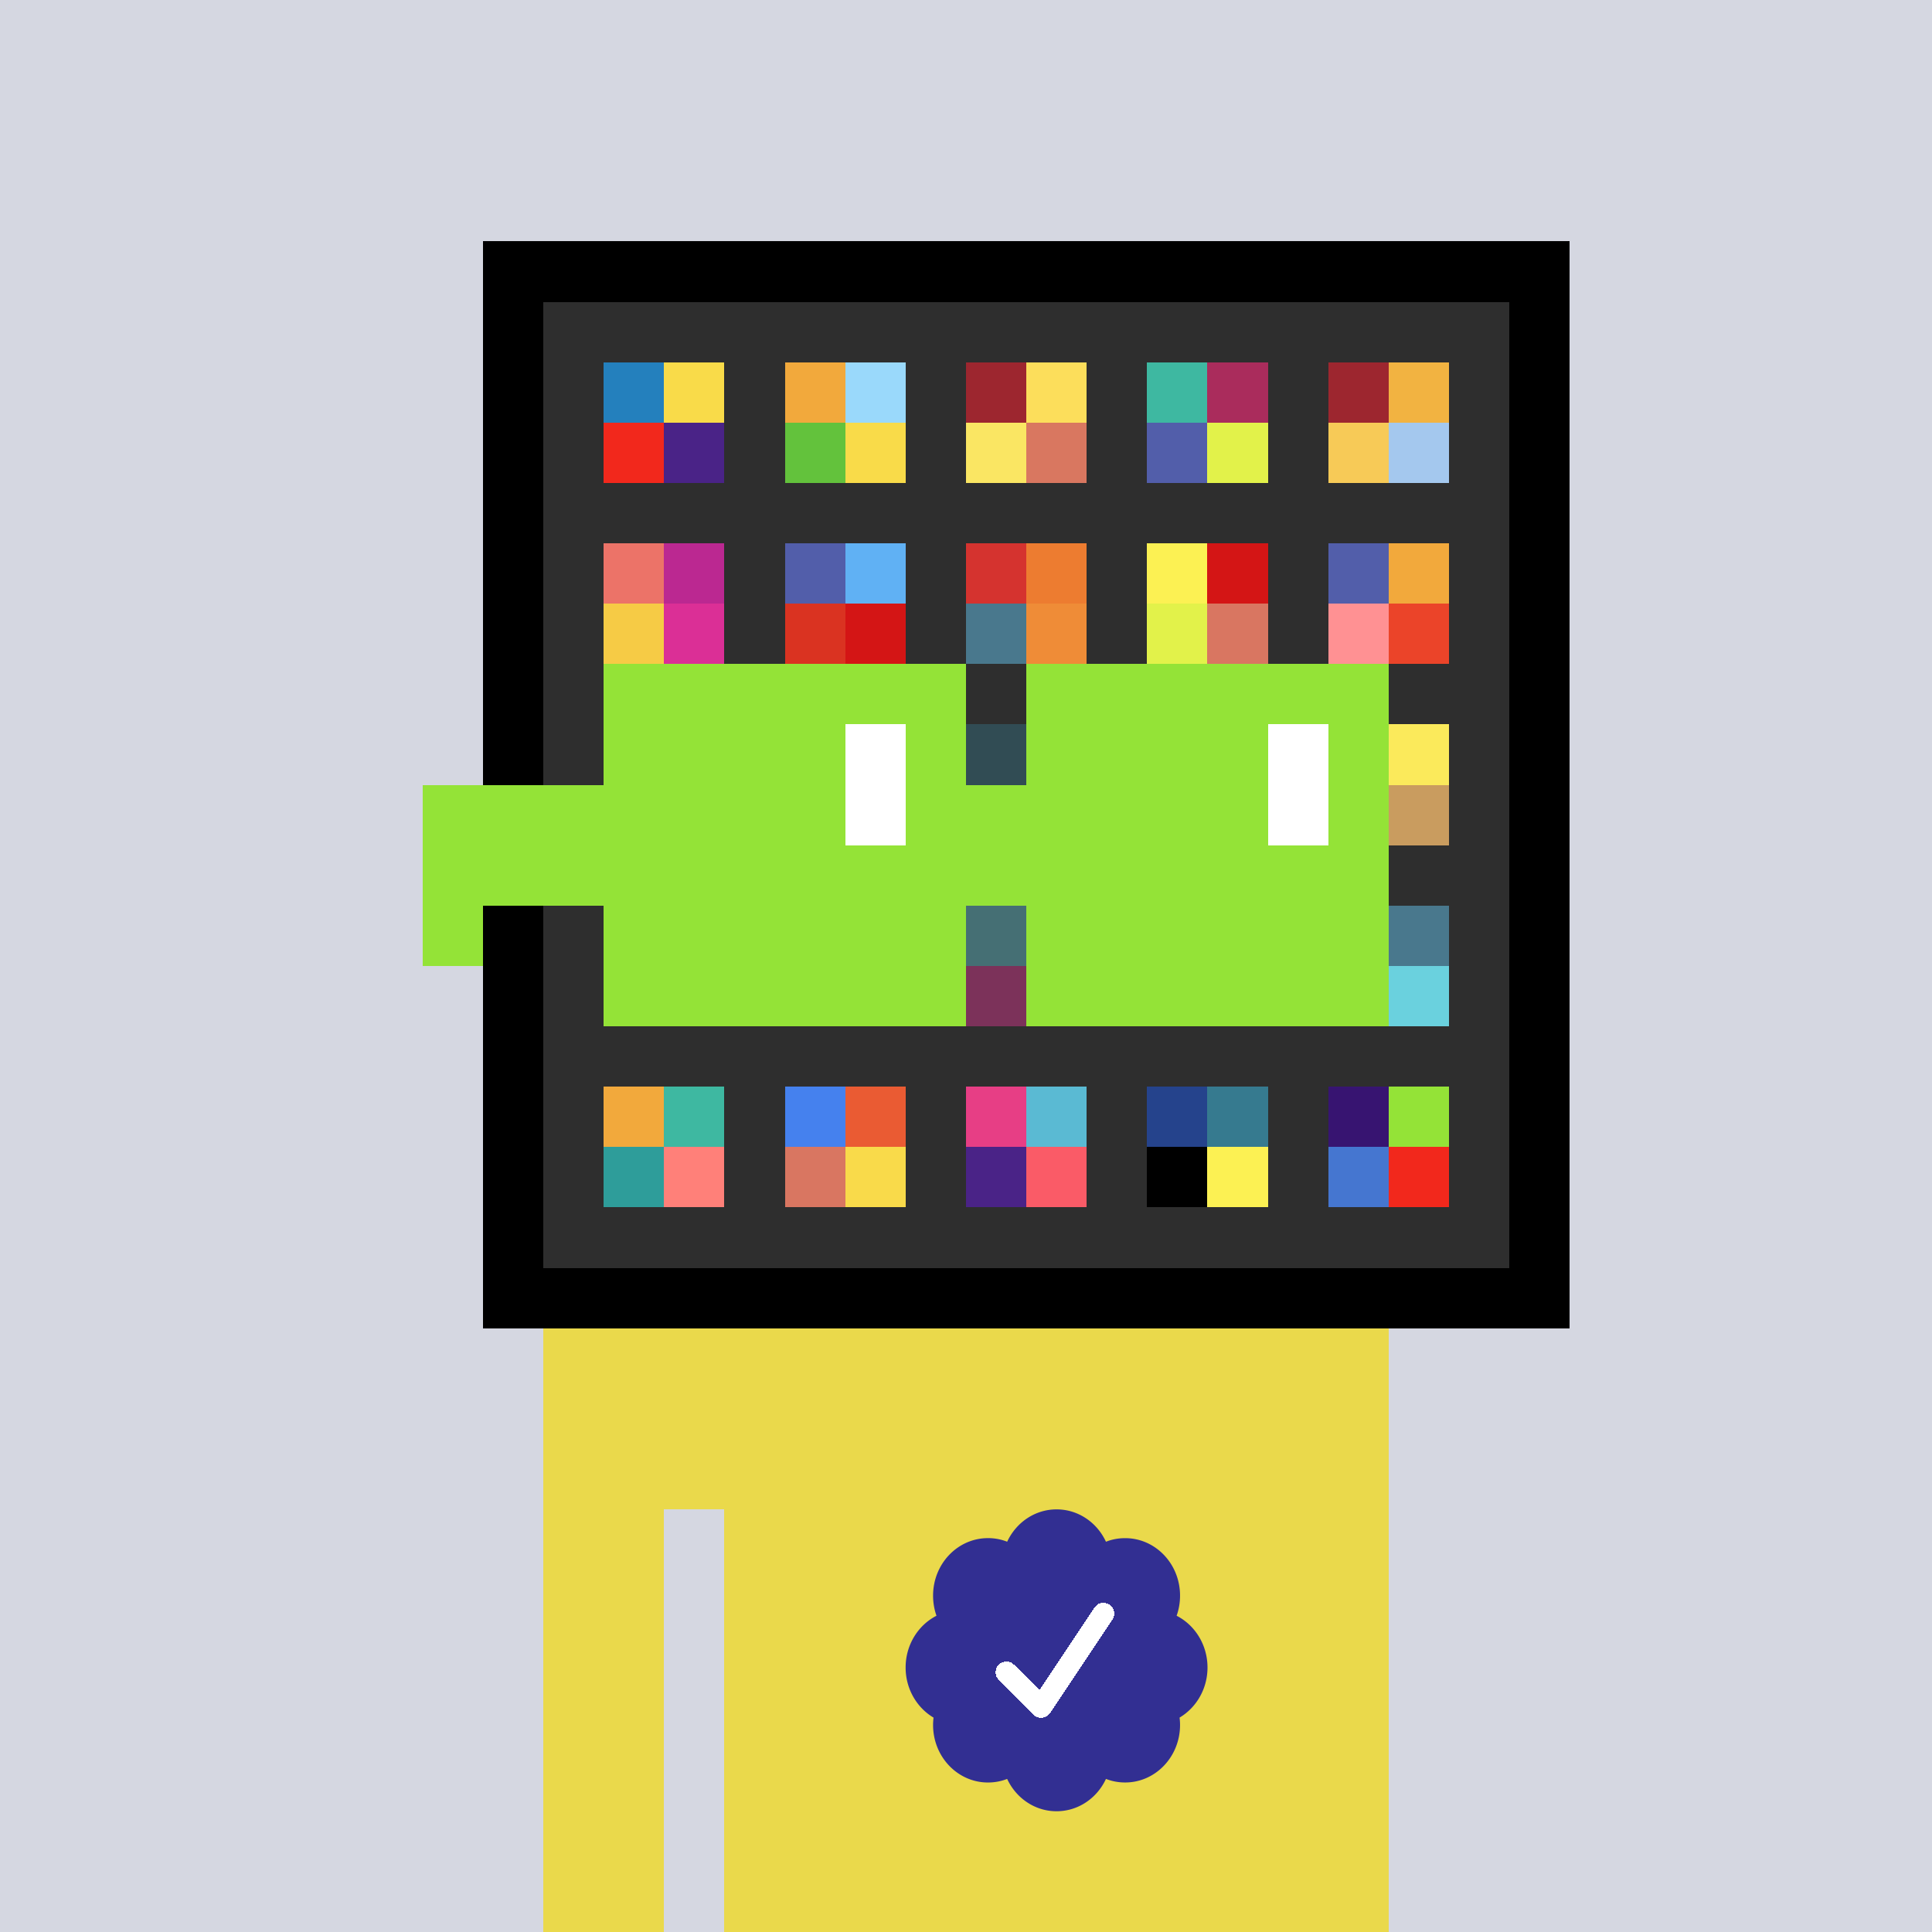 <svg xmlns="http://www.w3.org/2000/svg" viewBox="0 0 320 320" width="2000" height="2000" shape-rendering="crispEdges"><defs><style>.check{fill: #322F92}</style></defs><path fill="#D5D7E1" d="M0 0h320v320H0z" /><path fill="#000000" d="M80 40h180v180H80z"/><path fill="#2E2E2E" d="M90 50h160v160H90z"/><path fill="#2480BD" d="M100 60h10v10h-10z"/><path fill="#F2281C" d="M100 70h10v10h-10z"/><path fill="#F9DB49" d="M110 60h10v10h-10z"/><path fill="#4A2387" d="M110 70h10v10h-10z"/><path fill="#F2A93C" d="M130 60h10v10h-10z"/><path fill="#63C23C" d="M130 70h10v10h-10z"/><path fill="#9AD9FB" d="M140 60h10v10h-10z"/><path fill="#F9DB49" d="M140 70h10v10h-10z"/><path fill="#9D262F" d="M160 60h10v10h-10z"/><path fill="#FAE663" d="M160 70h10v10h-10z"/><path fill="#FCDE5B" d="M170 60h10v10h-10z"/><path fill="#D97760" d="M170 70h10v10h-10z"/><path fill="#3EB8A1" d="M190 60h10v10h-10z"/><path fill="#525EAA" d="M190 70h10v10h-10z"/><path fill="#AA2C5C" d="M200 60h10v10h-10z"/><path fill="#E2F24A" d="M200 70h10v10h-10z"/><path fill="#9D262F" d="M220 60h10v10h-10z"/><path fill="#F7CA57" d="M220 70h10v10h-10z"/><path fill="#F2B341" d="M230 60h10v10h-10z"/><path fill="#A4C8EE" d="M230 70h10v10h-10z"/><path fill="#EC7368" d="M100 90h10v10h-10z"/><path fill="#F6CB45" d="M100 100h10v10h-10z"/><path fill="#BB2891" d="M110 90h10v10h-10z"/><path fill="#DB2F96" d="M110 100h10v10h-10z"/><path fill="#525EAA" d="M130 90h10v10h-10z"/><path fill="#DA3321" d="M130 100h10v10h-10z"/><path fill="#60B1F4" d="M140 90h10v10h-10z"/><path fill="#D41515" d="M140 100h10v10h-10z"/><path fill="#D5332F" d="M160 90h10v10h-10z"/><path fill="#49788D" d="M160 100h10v10h-10z"/><path fill="#ED7C30" d="M170 90h10v10h-10z"/><path fill="#EF8C37" d="M170 100h10v10h-10z"/><path fill="#FCF153" d="M190 90h10v10h-10z"/><path fill="#E2F24A" d="M190 100h10v10h-10z"/><path fill="#D41515" d="M200 90h10v10h-10z"/><path fill="#D97661" d="M200 100h10v10h-10z"/><path fill="#525EAA" d="M220 90h10v10h-10z"/><path fill="#FF9193" d="M220 100h10v10h-10z"/><path fill="#F2A93C" d="M230 90h10v10h-10z"/><path fill="#EB4429" d="M230 100h10v10h-10z"/><path fill="#367A8F" d="M160 120h10v10h-10z"/><path fill="#FBEA5B" d="M230 120h10v10h-10z"/><path fill="#C99C5F" d="M230 130h10v10h-10z"/><path fill="#6AD1DE" d="M160 150h10v10h-10z"/><path fill="#F2399D" d="M160 160h10v10h-10z"/><path fill="#49788D" d="M230 150h10v10h-10z"/><path fill="#6AD1DE" d="M230 160h10v10h-10z"/><path fill="#F2A93C" d="M100 180h10v10h-10z"/><path fill="#2E9D9A" d="M100 190h10v10h-10z"/><path fill="#3EB8A1" d="M110 180h10v10h-10z"/><path fill="#FF8079" d="M110 190h10v10h-10z"/><path fill="#4581EE" d="M130 180h10v10h-10z"/><path fill="#D97661" d="M130 190h10v10h-10z"/><path fill="#EA5B33" d="M140 180h10v10h-10z"/><path fill="#F9DA4A" d="M140 190h10v10h-10z"/><path fill="#E73E85" d="M160 180h10v10h-10z"/><path fill="#4A2387" d="M160 190h10v10h-10z"/><path fill="#5ABAD3" d="M170 180h10v10h-10z"/><path fill="#FA5B67" d="M170 190h10v10h-10z"/><path fill="#25438C" d="M190 180h10v10h-10z"/><path fill="#000000" d="M190 190h10v10h-10z"/><path fill="#367A8F" d="M200 180h10v10h-10z"/><path fill="#FCF153" d="M200 190h10v10h-10z"/><path fill="#371471" d="M220 180h10v10h-10z"/><path fill="#4576D0" d="M220 190h10v10h-10z"/><path fill="#94E337" d="M230 180h10v10h-10z"/><path fill="#F2281C" d="M230 190h10v10h-10z"/><path fill="#EAD94B" d="M90 220h20v100H90V220Zm20 0h10v30h-10v-30Zm10 0h110v100H120V220Z"/><path class="check" shape-rendering="geometricPrecision" d="M200 276.191c0-3.762-2.083-7.024-5.114-8.572a9.97 9.97 0 0 0 .567-3.333c0-5.262-4.072-9.519-9.091-9.519-1.118 0-2.19.199-3.18.595-1.472-3.184-4.586-5.362-8.181-5.362-3.595 0-6.704 2.184-8.182 5.357a8.604 8.604 0 0 0-3.182-.595c-5.023 0-9.09 4.262-9.09 9.524 0 1.176.198 2.295.565 3.333-3.028 1.548-5.112 4.805-5.112 8.572 0 3.559 1.862 6.661 4.624 8.299-.048.405-.077.81-.077 1.225 0 5.262 4.067 9.523 9.09 9.523 1.12 0 2.191-.204 3.179-.594 1.476 3.175 4.586 5.356 8.183 5.356 3.6 0 6.71-2.181 8.183-5.356.988.387 2.059.59 3.18.59 5.024 0 9.091-4.263 9.091-9.525 0-.413-.029-.818-.079-1.22 2.757-1.637 4.626-4.739 4.626-8.296v-.002Z" /><path fill="#fff" d="m184.249 268.252-10.319 15.476a1.785 1.785 0 0 1-2.478.496l-.274-.224-5.75-5.75a1.784 1.784 0 1 1 2.524-2.524l4.214 4.207 9.106-13.666a1.787 1.787 0 0 1 2.476-.493 1.784 1.784 0 0 1 .501 2.476v.002Z"/><path fill="#2E2E2E" fill-opacity=".6" d="M160 120h10v50h-10z"/><path fill="#fff" d="M130 120h-20v10h20v-10Zm0 10h-20v10h20v-10Zm0 10h-20v10h20v-10Zm0 10h-20v10h20v-10Z"/><path fill="#000" d="M150 120h-20v10h20v-10Zm0 10h-20v10h20v-10Zm0 10h-20v10h20v-10Zm0 10h-20v10h20v-10Z"/><path fill="#fff" d="M200 120h-20v10h20v-10Zm0 10h-20v10h20v-10Zm0 10h-20v10h20v-10Zm0 10h-20v10h20v-10Z"/><path fill="#000" d="M220 120h-20v10h20v-10Zm0 10h-20v10h20v-10Zm0 10h-20v10h20v-10Zm0 10h-20v10h20v-10Z"/><path fill="#94E337" d="M160 110h-60v10h60v-10Zm70 0h-60v10h60v-10Zm-120 10h-10v10h10v-10Zm50 0h-10v10h10v-10Zm20 0h-10v10h10v-10Zm50 0h-10v10h10v-10Zm0 10h-10v10h10v-10Zm-120 10h-10v10h10v-10Zm50 0h-10v10h10v-10Zm20 0h-10v10h10v-10Zm50 0h-10v10h10v-10Zm-150 0H70v10h10v-10Zm0 10H70v10h10v-10Zm30 0h-10v10h10v-10Zm50 0h-10v10h10v-10Zm20 0h-10v10h10v-10Zm50 0h-10v10h10v-10Zm-70 10h-60v10h60v-10Zm70 0h-60v10h60v-10Zm-120-30H70v10h40v-10Zm70 0h-30v10h30v-10Z"/><path fill="#94E337" d="M110 120h40v40h-40z"/><path fill="#94E337" d="M180 120h40v40h-40z"/><path fill="#FFFFFF" d="M140 120h10v20h-10z"/><path fill="#FFFFFF" d="M210 120h10v20h-10z"/><path fill="#94E337" d="M80 140h45v10H80v-10Zm45 0h45v10h-45v-10Z"/></svg>